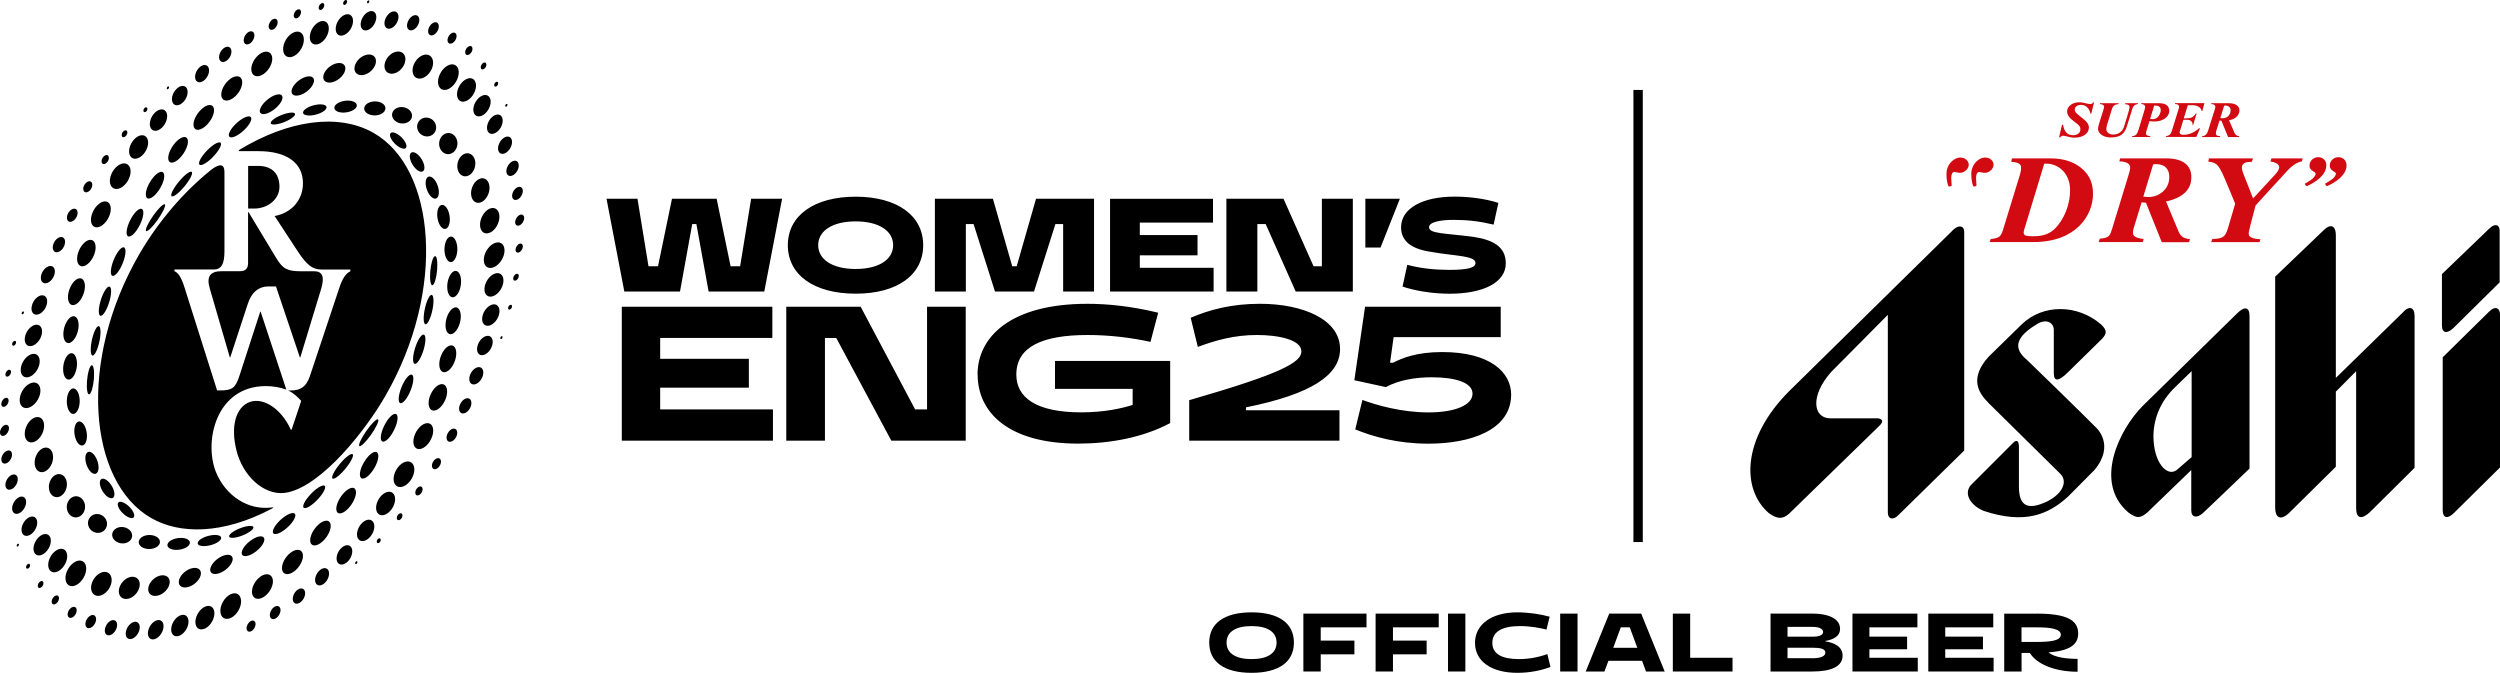 <?xml version="1.0" encoding="UTF-8"?><svg id="Layer_2" xmlns="http://www.w3.org/2000/svg" width="415" height="111.69" viewBox="0 0 415 111.69"><defs><style>.cls-1{fill:#d20a11;}</style></defs><g id="bg"><path d="M197.41,66.43v6.72h24.94v-5.04h-15.51v-.49c10.77-2.17,15.61-5.33,15.61-9.68,0-4.94-6.22-7.51-13.29-7.51-4.74,0-8.4.99-11.51,2.32l1.19,4.84c2.91-1.09,6.03-1.98,9.83-1.98,3.56,0,7.36.79,7.36,2.72,0,1.83-3.36,3.7-18.62,8.1M162.29,62.18c0,6.27,5.09,11.46,16.7,11.46,5.33,0,10.82-1.04,15.26-3.41v-10.32h-19.12v4.64h12.89v2.67c-1.73.54-4.59,1.23-8.54,1.23-7.51,0-10.77-2.47-10.77-6.27,0-4.59,4.25-6.57,11.85-6.57,3.61,0,7.21.44,10.42,1.14l1.28-4.84c-4.49-1.09-8.4-1.48-11.76-1.48-12.79,0-18.23,5.53-18.23,11.76M128.21,50.92h-24.99v22.23h25.09v-5.19h-18.72v-3.61h14.72v-4.79h-14.72v-3.46h18.62v-5.19ZM86.12,41.91c.33-.11.63-.53.67-.93.03-.4-.21-.63-.54-.52-.33.11-.63.53-.67.93-.03.4.21.63.54.52M85.2,46.11c-.06.32.1.53.35.48.25-.05.5-.34.56-.66.06-.32-.1-.53-.35-.48-.25.05-.5.35-.56.66M84.36,51c-.06.22.02.4.19.4.17,0,.36-.19.43-.41.06-.23-.02-.4-.19-.4-.17,0-.36.19-.43.41M61.99,22.05c-5.85-3.32-14.16-2.09-22.25,2.82-.14.07-.14.22,0,.22h3.11c4.77,0,7.44,1.95,7.44,5.35,0,2.74-1.88,4.91-4.7,5.42l3.83,5.85c1.52,2.31,2.46,3.03,3.97,3.03h4.77v.29c-.79.36-1.37,1.3-1.88,2.89l-4.84,14.52c-.58,1.73-1.52,2.38-3.18,2.38h-.43c.94.43,1.73,1.23,2.17,1.73l-1.59,4.77h-.14c-1.66-3.68-4.91-5.63-7.22-4.41-2.17,1.16-2.82,4.55-1.59,8.6,1.37,4.19,4.98,7.01,8.38,6.21,5.71-1.3,12.79-10.19,16.11-15.96,10.19-17.63,8.38-37.85-1.95-43.7M67.4,24.53c.25-.35-.14-1.17-.85-1.83-.72-.66-1.5-.92-1.74-.57-.25.35.14,1.17.85,1.83.72.66,1.5.92,1.74.57M59.21,17.65c.16-.55-.54-.98-1.56-.95-1.02.03-1.97.49-2.13,1.04-.16.55.54.98,1.56.95,1.02-.03,1.97-.49,2.13-1.04M52.1,19.1c1.08-.2,2.02-.75,2.1-1.22.09-.47-.71-.68-1.79-.48-1.08.2-2.02.75-2.1,1.22-.09.47.71.68,1.79.48M46.91,20.37c1.12-.39,2.04-1.02,2.07-1.4.03-.38-.85-.37-1.97.02-1.12.39-2.04,1.02-2.07,1.4-.03.38.85.37,1.97-.02M34.97,28.26c-4.41,3.54-8.67,8.45-11.85,13.94-10.26,17.7-8.45,37.78,1.95,43.78,4.77,2.75,11.92,2.75,20.01-1.52.29-.14.43-.29,0-.22-3.9.51-7.66-1.95-9.25-5.92-2.02-5.13.07-14.23,8.31-14.23,1.23,0,2.38.22,3.39.58l-4.26-12.93h-.07l-3.47,10.69c-.65,1.95-1.16,2.38-3.18,2.38h-.51l-5.35-16.9c-.58-1.95-1.16-2.67-1.73-2.89v-.29h6.57c1.23,0,1.73-.94,1.73-3.03v-13.15c0-1.3-.72-1.52-2.31-.29M35.2,26.2c.99-.97,1.64-2.06,1.46-2.44-.18-.38-1.14.09-2.13,1.06-.99.97-1.64,2.06-1.46,2.45.18.38,1.14-.09,2.13-1.06M27.37,33.93c-.21-.19-1.07.64-1.93,1.86-.86,1.22-1.39,2.36-1.19,2.55.21.19,1.07-.64,1.93-1.86.86-1.22,1.39-2.36,1.19-2.55M26.58,31.25c.71-1.19.9-2.39.43-2.67-.46-.28-1.41.45-2.12,1.65-.71,1.19-.9,2.39-.43,2.67.47.28,1.41-.45,2.12-1.65M23.25,37.26c.61-1.26.73-2.42.26-2.59-.47-.17-1.34.72-1.95,1.99-.61,1.26-.73,2.42-.26,2.59.47.17,1.34-.72,1.95-1.99M6.61,74.75c-.76.71-1.08,1.99-.71,2.87.37.88,1.29,1.02,2.05.31.76-.7,1.08-1.99.71-2.87-.37-.88-1.29-1.02-2.05-.31M7.28,70.21c-.21-.99-1.09-1.28-1.95-.66-.86.62-1.39,1.92-1.18,2.91.21.99,1.09,1.28,1.95.66.86-.62,1.39-1.92,1.18-2.91M8.68,79.26c-.65.75-.76,1.96-.25,2.71.51.75,1.46.75,2.11,0,.65-.75.76-1.96.25-2.71-.51-.75-1.46-.75-2.11,0M11.44,83.03c-.54.75-.46,1.86.19,2.47.64.61,1.6.5,2.14-.26.54-.75.46-1.86-.19-2.47-.64-.61-1.6-.5-2.14.26M11.14,67.26c.18,1.11.77,1.71,1.34,1.35.56-.37.88-1.57.7-2.68-.18-1.11-.78-1.71-1.34-1.35-.56.37-.88,1.57-.7,2.68M10.48,61.39c.04,1.17.58,1.86,1.22,1.55.63-.32,1.12-1.52,1.08-2.69-.04-1.17-.58-1.86-1.22-1.55-.63.32-1.12,1.52-1.08,2.69M10.53,55.15c-.1,1.21.38,2,1.07,1.76.69-.24,1.34-1.41,1.44-2.62.1-1.21-.38-2-1.07-1.76-.69.24-1.34,1.41-1.44,2.62M11.35,48.65c-.24,1.23.16,2.12.9,1.99.74-.12,1.53-1.22,1.78-2.45.24-1.23-.16-2.12-.9-1.99-.74.13-1.53,1.22-1.78,2.45M14.27,71.25c-.31-1.03-.96-1.55-1.45-1.16-.49.39-.63,1.55-.32,2.58.31,1.03.96,1.55,1.45,1.16.49-.39.63-1.55.32-2.58M17.56,87.73c.43-.73.17-1.7-.59-2.16-.76-.46-1.72-.25-2.16.49-.43.73-.17,1.7.59,2.16.76.46,1.72.25,2.16-.49M17.19,81.78c.58.81,1.32,1.16,1.65.77.33-.38.12-1.35-.47-2.16-.58-.81-1.32-1.16-1.65-.77-.32.38-.12,1.35.47,2.16M14.53,77.55c.45.93,1.14,1.37,1.55.97.41-.4.37-1.47-.08-2.41-.45-.93-1.14-1.37-1.55-.97-.41.4-.37,1.48.08,2.41M14.44,63.25c-.1,1.33.07,2.32.39,2.2.32-.11.66-1.28.76-2.61.1-1.33-.07-2.31-.39-2.2-.32.11-.66,1.28-.76,2.61M15.2,56.71c-.25,1.35-.15,2.38.22,2.31.37-.07.88-1.22,1.13-2.57.25-1.35.15-2.38-.22-2.31-.37.07-.88,1.22-1.13,2.57M16.67,50.02c-.38,1.34-.36,2.42.06,2.41.42-.01,1.07-1.11,1.45-2.45.38-1.34.35-2.42-.06-2.41-.42.01-1.07,1.11-1.45,2.45M18.81,43.3c-.5,1.31-.55,2.44-.1,2.5.45.07,1.22-.94,1.72-2.25.5-1.31.54-2.44.1-2.5-.45-.07-1.22.94-1.72,2.25M19.62,83.45c-.25.35.13,1.17.85,1.83.72.66,1.5.92,1.74.57.25-.35-.14-1.17-.85-1.83-.72-.66-1.5-.92-1.74-.57M27.81,90.33c-.16.55.54.98,1.56.95,1.02-.03,1.97-.49,2.13-1.04.16-.55-.54-.98-1.56-.95-1.02.03-1.97.49-2.13,1.04M34.92,88.88c-1.08.2-2.02.75-2.1,1.22-.09.47.71.68,1.79.48,1.08-.2,2.02-.75,2.1-1.22.09-.47-.71-.68-1.79-.48M40.1,87.6c-1.12.39-2.04,1.02-2.07,1.4-.03.38.85.37,1.97-.02,1.12-.39,2.04-1.02,2.07-1.4.03-.38-.85-.37-1.97.02M45.31,88.41c.15.49,1.1.22,2.12-.61,1.02-.83,1.73-1.9,1.58-2.39-.15-.49-1.1-.22-2.12.61-1.02.83-1.73,1.9-1.58,2.39M39.81,45.02h-3.03c-1.95,0-2.53.94-1.95,2.89l3.32,11.41h.07l2.89-8.81c.65-2.09,1.95-2.96,3.4-2.96h1.3l3.97,11.78h.07l3.47-11.41c.58-1.95.22-2.89-1.16-2.89h-2.17c-2.24,0-3.03-.36-4.12-2.17l-4.62-7.66h-.07v8.45c0,.94-.43,1.37-1.37,1.37M41.19,34.62h1.01c2.31,0,4.19-1.59,4.19-3.61,0-2.24-1.3-3.47-3.54-3.47h-1.66v7.08ZM38,22.56c.15.49,1.1.22,2.12-.61,1.02-.83,1.73-1.9,1.58-2.39-.15-.49-1.1-.22-2.12.61-1.02.83-1.73,1.9-1.58,2.39M51.82,81.78c-.99.97-1.64,2.06-1.46,2.44.18.38,1.14-.09,2.13-1.06.99-.97,1.64-2.06,1.46-2.44-.18-.38-1.14.09-2.13,1.06M59.65,74.04c.2.19,1.07-.64,1.93-1.86.86-1.22,1.39-2.36,1.19-2.55-.2-.19-1.07.64-1.93,1.86-.86,1.22-1.39,2.36-1.19,2.55M60.43,76.72c-.71,1.19-.9,2.39-.43,2.67.46.28,1.41-.45,2.12-1.65.7-1.19.9-2.39.43-2.67-.47-.28-1.41.45-2.12,1.65M63.76,70.71c-.61,1.26-.73,2.42-.26,2.59.47.17,1.34-.72,1.95-1.99.61-1.26.73-2.42.26-2.59-.47-.17-1.34.72-1.95,1.99M71.82,51.26c.25-1.35.15-2.38-.22-2.31-.37.07-.88,1.22-1.13,2.57s-.15,2.38.22,2.31c.37-.07.88-1.22,1.13-2.57M71.81,47.34c.32-.11.66-1.28.76-2.61.1-1.33-.07-2.32-.39-2.2-.32.11-.66,1.28-.76,2.61-.1,1.33.07,2.31.39,2.2M70.35,57.95c.38-1.34.36-2.42-.06-2.41-.42.01-1.07,1.11-1.45,2.45-.38,1.34-.36,2.42.06,2.41.42,0,1.07-1.11,1.45-2.45M68.21,64.68c.5-1.31.55-2.44.1-2.5-.45-.07-1.22.94-1.72,2.25-.5,1.31-.55,2.44-.1,2.5.45.07,1.22-.94,1.72-2.25M68.18,25.42c-.33.38-.12,1.35.47,2.16.58.81,1.32,1.16,1.65.77.33-.38.12-1.35-.47-2.16-.58-.81-1.32-1.16-1.65-.77M69.45,20.25c-.43.73-.17,1.7.59,2.16.76.46,1.72.25,2.16-.49.43-.73.17-1.7-.59-2.16-.76-.46-1.72-.25-2.16.49M72.49,30.42c-.45-.93-1.14-1.37-1.55-.97s-.37,1.47.08,2.41c.45.93,1.14,1.37,1.55.97.41-.4.37-1.47-.08-2.41M73.06,34.14c-.49.39-.63,1.55-.32,2.58.31,1.03.96,1.55,1.45,1.16.49-.39.63-1.55.32-2.58-.31-1.03-.96-1.55-1.45-1.16M75.32,45.04c-.63.32-1.12,1.52-1.08,2.69.04,1.17.58,1.86,1.22,1.55.63-.32,1.12-1.52,1.08-2.69-.04-1.17-.58-1.86-1.22-1.55M75.87,40.72c-.18-1.11-.78-1.71-1.34-1.35-.56.37-.88,1.57-.7,2.68.18,1.11.77,1.71,1.34,1.35.56-.37.88-1.57.7-2.68M76.48,52.82c.1-1.21-.38-2-1.07-1.76-.69.24-1.34,1.41-1.44,2.62-.1,1.21.38,2,1.07,1.76.69-.24,1.34-1.41,1.44-2.62M75.67,59.33c.24-1.23-.16-2.12-.9-1.99-.74.12-1.53,1.22-1.78,2.45-.24,1.23.16,2.12.9,1.99.74-.13,1.53-1.22,1.78-2.45M73.25,22.73c-.54.75-.46,1.86.19,2.47.64.61,1.6.5,2.14-.26.54-.75.46-1.86-.19-2.47-.64-.61-1.6-.5-2.14.26M76.48,26c-.65.75-.76,1.96-.25,2.71.51.75,1.46.75,2.11,0,.65-.75.76-1.96.25-2.71-.51-.75-1.46-.75-2.11,0M79.06,30.04c-.76.7-1.08,1.99-.71,2.87.37.88,1.29,1.02,2.05.31.76-.71,1.08-1.99.71-2.87-.37-.88-1.29-1.02-2.05-.31M80.91,34.85c-.86.62-1.39,1.92-1.18,2.91.21.99,1.09,1.28,1.95.66.86-.62,1.39-1.92,1.18-2.91-.21-.99-1.09-1.28-1.95-.66M81.94,40.43c-.95.49-1.68,1.75-1.63,2.82.05,1.07.86,1.53,1.81,1.04.95-.49,1.68-1.75,1.63-2.82-.05-1.07-.86-1.53-1.81-1.04M83.57,46.69c.06-1.03-.6-1.59-1.47-1.26-.87.33-1.62,1.43-1.68,2.46-.06,1.03.6,1.59,1.47,1.26.87-.33,1.62-1.43,1.68-2.46M83.07,56.01c-.05.13-.02.25.07.27.09.02.21-.07.26-.2.05-.13.02-.25-.07-.27-.09-.02-.21.07-.26.2M81.21,54.05c.78-.19,1.54-1.12,1.68-2.09.15-.97-.37-1.6-1.15-1.41-.78.19-1.54,1.12-1.68,2.09-.15.97.37,1.6,1.15,1.41M80.1,58.96c.69-.07,1.42-.84,1.63-1.73.22-.89-.17-1.55-.85-1.48-.69.07-1.42.84-1.63,1.73-.22.89.17,1.55.85,1.48M78.59,63.82c.59.03,1.27-.58,1.54-1.38.26-.79,0-1.46-.59-1.5-.59-.03-1.28.58-1.54,1.38-.26.79,0,1.46.59,1.5M76.35,67.17c-.29.69-.13,1.34.36,1.45.49.11,1.12-.36,1.4-1.05.29-.69.13-1.34-.36-1.45-.49-.11-1.12.36-1.4,1.05M74.31,71.95c-.3.58-.22,1.19.17,1.35.39.16.94-.18,1.24-.76.3-.58.22-1.19-.17-1.35-.39-.16-.95.18-1.24.76M74.06,66c.38-1.22.08-2.22-.68-2.24-.76-.02-1.68.95-2.07,2.16-.38,1.22-.08,2.22.68,2.24.76.02,1.68-.95,2.07-2.16M71.91,76.62c-.29.47-.28,1.01.02,1.2.3.19.77-.03,1.06-.5.29-.47.28-1.01-.02-1.2-.3-.19-.77.03-1.06.5M69.16,81.13c-.26.36-.3.82-.09,1.02.21.2.6.07.86-.29.26-.36.3-.82.09-1.02-.21-.2-.59-.07-.86.29M69.33,74.52c.75.2,1.78-.59,2.29-1.76.52-1.17.33-2.29-.42-2.49-.75-.2-1.78.59-2.29,1.76-.52,1.18-.33,2.29.42,2.49M66.09,85.43c-.22.26-.29.62-.15.81.14.19.43.13.65-.12.22-.26.29-.62.15-.81-.14-.19-.43-.13-.65.12M65.91,80.72c.71.41,1.79-.16,2.43-1.26.64-1.1.58-2.32-.13-2.73-.71-.41-1.79.15-2.43,1.26-.64,1.1-.58,2.32.13,2.73M62.73,89.47c-.17.16-.24.42-.16.58.08.16.27.15.44,0,.17-.16.24-.42.16-.58-.07-.16-.27-.15-.44.01M62.97,82.69c-.66.96-.72,2.14-.15,2.63.57.49,1.57.11,2.23-.85.66-.96.72-2.14.15-2.63-.57-.49-1.57-.11-2.23.85M59.51,89.52c.45.55,1.35.33,2-.48.66-.82.83-1.92.38-2.47-.45-.55-1.35-.33-2,.48-.66.82-.83,1.92-.38,2.47M59.1,93.21c-.1.08-.16.23-.14.33.03.11.13.13.23.05.1-.08.16-.23.14-.33-.03-.11-.13-.13-.23-.05M56.57,91.06c-.64.67-.88,1.69-.55,2.27.33.58,1.12.5,1.76-.17.64-.67.88-1.69.55-2.27-.33-.58-1.12-.5-1.76.17M56.66,82.34c-.79,1.1-1.07,2.33-.63,2.75.44.42,1.44-.13,2.23-1.23.79-1.1,1.07-2.33.63-2.75-.44-.42-1.44.13-2.23,1.23M56.5,76.91c-.94,1.1-1.53,2.22-1.33,2.5.2.28,1.13-.38,2.06-1.48.94-1.1,1.53-2.22,1.33-2.5-.2-.28-1.13.38-2.06,1.48M53.05,94.69c-.6.54-.9,1.45-.67,2.03.23.58.9.62,1.5.08.6-.54.9-1.45.67-2.03-.23-.58-.9-.62-1.5-.08M52.49,87.46c-.86.98-1.24,2.24-.85,2.81.39.57,1.4.24,2.26-.75.86-.98,1.24-2.24.85-2.81-.39-.57-1.4-.24-2.26.75M49.37,97.92c-.55.41-.88,1.2-.74,1.77.14.57.7.69,1.25.28.55-.41.88-1.2.74-1.77-.14-.57-.7-.69-1.25-.28M47.99,91.95c-.91.84-1.4,2.12-1.09,2.86.31.73,1.3.65,2.21-.19.91-.84,1.4-2.12,1.09-2.85-.31-.74-1.3-.65-2.21.19M44.8,102.22c.07.53.51.71,1,.42.48-.3.82-.96.76-1.49-.07-.53-.51-.71-1-.42-.48.3-.82.96-.76,1.49M43.92,99c.94-.68,1.55-1.96,1.35-2.86-.2-.9-1.12-1.09-2.06-.41-.94.68-1.55,1.96-1.35,2.86.2.9,1.12,1.09,2.06.41M40.93,104.29c0,.47.35.69.76.5.41-.2.74-.74.73-1.21,0-.47-.35-.69-.76-.5-.41.2-.74.74-.73,1.21M40.12,91.9c.1.6,1.01.55,2.05-.13,1.04-.68,1.8-1.71,1.71-2.32-.1-.6-1.01-.55-2.05.13s-1.8,1.71-1.71,2.32M36.58,101.5c.05,1.07.86,1.53,1.81,1.04.95-.49,1.68-1.75,1.63-2.82-.05-1.07-.86-1.53-1.81-1.04-.95.49-1.68,1.75-1.63,2.82M36.8,94.99c1.03-.52,1.85-1.52,1.83-2.23-.02-.72-.88-.88-1.91-.37-1.03.52-1.85,1.52-1.83,2.23.02.72.88.88,1.91.37M32.44,103.13c-.06,1.03.6,1.59,1.47,1.26.87-.33,1.62-1.43,1.68-2.46.06-1.03-.6-1.59-1.47-1.26-.87.33-1.62,1.43-1.68,2.46M31.39,97.4c1.01-.35,1.89-1.3,1.96-2.13.07-.83-.69-1.22-1.71-.88-1.01.35-1.89,1.3-1.96,2.13-.07.83.69,1.22,1.71.88M28.44,104.18c-.15.97.37,1.6,1.15,1.41.78-.19,1.54-1.12,1.68-2.09.15-.97-.37-1.6-1.15-1.41-.78.19-1.54,1.12-1.68,2.09M26.05,98.9c.97-.16,1.91-1.05,2.09-1.99.19-.93-.45-1.55-1.42-1.39s-1.91,1.05-2.09,1.99c-.18.93.45,1.55,1.42,1.39M24.61,104.66c-.22.89.17,1.55.85,1.48.69-.07,1.42-.84,1.63-1.73.22-.89-.17-1.55-.85-1.48-.69.07-1.42.84-1.63,1.73M24.36,91.11c.94.14,1.9-.24,2.14-.87.24-.63-.33-1.25-1.28-1.4-.94-.15-1.9.24-2.14.87-.24.63.33,1.25,1.28,1.4M20.97,104.59c-.26.79,0,1.46.59,1.5.59.03,1.27-.58,1.54-1.38.26-.79,0-1.46-.59-1.5-.59-.03-1.27.58-1.54,1.38M19.82,97.54c-.32,1.02.15,1.86,1.06,1.89.91.03,1.9-.78,2.22-1.8.32-1.02-.15-1.86-1.06-1.89-.91-.03-1.9.78-2.22,1.8M19.68,90.09c.86.31,1.82,0,2.15-.69.33-.69-.1-1.49-.95-1.8-.86-.31-1.82,0-2.15.69-.33.69.1,1.49.95,1.8M17.54,104c-.29.69-.13,1.34.36,1.45.49.11,1.12-.36,1.4-1.05.29-.69.13-1.34-.36-1.45-.49-.11-1.12.36-1.4,1.05M15.97,98.88c.82.22,1.86-.48,2.34-1.56.47-1.08.19-2.13-.62-2.35s-1.86.48-2.34,1.56-.19,2.13.62,2.35M14.36,102.89c-.3.58-.22,1.19.17,1.35.39.16.94-.18,1.24-.76.3-.58.22-1.19-.17-1.35-.39-.16-.94.18-1.24.76M11.44,101.3c-.29.47-.28,1.01.02,1.2.3.19.77-.03,1.06-.5.29-.47.28-1.01-.02-1.2-.3-.19-.77.03-1.06.5M11.31,94.44c-.64,1.1-.58,2.32.13,2.73.71.41,1.79-.15,2.43-1.26.64-1.1.58-2.32-.13-2.73-.71-.41-1.79.16-2.43,1.26M8.8,99.22c-.26.36-.3.82-.09,1.02.21.2.59.07.86-.29.26-.36.3-.82.09-1.02-.21-.2-.59-.07-.86.29M8.54,92.16c-.66.96-.72,2.14-.15,2.63.57.49,1.57.11,2.23-.85.66-.96.72-2.14.15-2.63-.57-.49-1.57-.11-2.23.85M6.49,96.69c-.22.26-.29.62-.15.81.14.19.43.13.65-.13.22-.26.29-.62.15-.81-.14-.19-.43-.13-.65.13M6.19,89.43c-.66.82-.83,1.92-.38,2.47.45.55,1.35.33,2-.48.66-.82.83-1.92.38-2.47-.45-.55-1.35-.33-2,.48M4.52,93.71c-.17.16-.24.42-.16.58.07.16.27.15.44-.01.17-.16.24-.42.16-.58-.07-.16-.27-.15-.44.01M4.27,86.3c-.64.67-.88,1.69-.55,2.27.33.58,1.12.5,1.76-.17.64-.67.88-1.69.55-2.27-.33-.58-1.12-.5-1.76.17M2.91,90.3c-.1.08-.16.23-.14.33.03.1.13.13.23.05.1-.08.16-.23.14-.33-.03-.11-.13-.13-.23-.05M2.76,82.81c-.6.54-.9,1.45-.67,2.03.23.58.9.62,1.5.08.6-.54.9-1.45.67-2.03-.23-.58-.9-.62-1.5-.08M0,71.79c0,.47.35.69.76.5.41-.2.74-.74.73-1.21,0-.47-.35-.69-.76-.49-.41.2-.74.74-.73,1.21M.89,66.06c-.33.11-.63.53-.67.93-.03.4.21.63.54.52.33-.11.63-.53.67-.93.03-.4-.21-.63-.54-.52M1.82,61.86c.06-.32-.1-.53-.35-.48-.25.05-.5.35-.56.66-.06.32.1.53.35.48.25-.05.5-.35.56-.66M1.99,75.33c-.07-.53-.51-.71-1-.42-.48.3-.83.96-.76,1.49.07.53.51.71,1,.42.48-.3.83-.96.76-1.49M2.65,56.98c.06-.22-.02-.4-.19-.4-.17,0-.36.19-.43.41-.06.23.02.4.19.4.17,0,.36-.19.43-.42M2.18,81.05c.55-.41.88-1.2.74-1.77-.14-.57-.7-.69-1.25-.28-.55.41-.88,1.2-.74,1.77.14.57.7.69,1.25.28M3.27,66.51c.05,1.07.86,1.53,1.81,1.04.95-.49,1.68-1.75,1.63-2.82-.05-1.07-.86-1.53-1.81-1.04-.95.49-1.68,1.75-1.63,2.82M3.44,61.29c-.06,1.03.6,1.59,1.47,1.26.87-.33,1.62-1.43,1.68-2.46.06-1.03-.6-1.59-1.47-1.26-.87.33-1.62,1.43-1.68,2.46M3.95,51.97c.05-.13.02-.25-.07-.27-.09-.02-.21.07-.26.2-.05.13-.02.25.07.27.09.02.21-.07.26-.2M5.81,53.93c-.78.19-1.54,1.12-1.68,2.09-.15.97.37,1.6,1.15,1.41.78-.19,1.54-1.12,1.68-2.09.15-.97-.37-1.6-1.15-1.41M6.92,49.02c-.69.07-1.42.84-1.63,1.73-.22.89.17,1.55.85,1.48.69-.07,1.42-.84,1.63-1.73.22-.89-.17-1.55-.85-1.48M8.42,44.15c-.59-.03-1.28.58-1.54,1.38-.26.79,0,1.46.59,1.5.59.03,1.28-.58,1.54-1.38.26-.79,0-1.46-.59-1.5M10.66,40.81c.29-.69.13-1.34-.36-1.45-.49-.11-1.12.36-1.4,1.05-.29.69-.13,1.34.36,1.45.49.11,1.12-.36,1.4-1.05M12.7,36.03c.3-.58.22-1.19-.17-1.35-.39-.16-.94.18-1.24.76-.3.58-.22,1.19.17,1.35.39.16.94-.18,1.24-.76M12.96,41.97c-.38,1.22-.08,2.22.68,2.24.76.02,1.68-.95,2.07-2.16.38-1.22.08-2.22-.68-2.24-.76-.02-1.68.95-2.07,2.16M15.11,31.36c.29-.47.28-1.01-.02-1.2-.3-.19-.77.03-1.06.5-.29.47-.28,1.01.02,1.2.3.19.77-.03,1.06-.5M17.85,26.85c.26-.36.3-.82.09-1.02-.21-.2-.6-.07-.86.29-.26.36-.3.82-.09,1.02.21.2.59.07.86-.29M17.68,33.46c-.75-.2-1.78.59-2.29,1.76-.52,1.18-.33,2.29.42,2.49.75.2,1.78-.59,2.29-1.76.52-1.18.33-2.29-.42-2.49M20.92,22.55c.22-.26.29-.62.15-.81-.14-.19-.43-.13-.65.12-.22.26-.29.62-.15.81.14.19.43.13.65-.12M21.11,27.25c-.71-.41-1.79.16-2.43,1.26-.64,1.1-.58,2.32.13,2.73.71.41,1.79-.15,2.43-1.26.64-1.1.58-2.32-.13-2.73M24.28,18.5c.17-.16.24-.42.16-.58-.08-.16-.27-.15-.44,0-.17.16-.24.42-.16.58.07.16.27.15.44-.01M24.05,25.29c.66-.96.72-2.14.15-2.63-.57-.49-1.57-.11-2.23.85-.66.96-.72,2.14-.15,2.63.57.49,1.57.11,2.23-.85M27.5,18.46c-.45-.55-1.35-.33-2,.48-.66.82-.83,1.92-.38,2.47.45.55,1.35.33,2-.48.66-.82.83-1.92.38-2.47M27.92,14.77c.1-.08.16-.23.14-.33-.03-.11-.13-.13-.23-.05-.1.08-.16.23-.14.33.03.11.13.13.23.05M30.45,16.92c.64-.67.88-1.69.55-2.27-.33-.58-1.12-.5-1.76.17-.64.67-.88,1.69-.55,2.27.33.58,1.12.5,1.76-.17M30.36,25.63c.79-1.1,1.07-2.33.63-2.75-.44-.42-1.44.13-2.23,1.23-.79,1.1-1.07,2.33-.63,2.75.44.42,1.44-.13,2.23-1.23M30.52,31.06c.94-1.1,1.53-2.22,1.33-2.5-.2-.28-1.13.38-2.06,1.48-.94,1.1-1.53,2.22-1.33,2.5.2.28,1.13-.38,2.06-1.48M33.96,13.28c.6-.54.9-1.45.67-2.03-.23-.58-.9-.62-1.5-.08-.6.54-.9,1.45-.67,2.03.23.58.9.62,1.5.08M34.53,20.52c.86-.98,1.24-2.24.85-2.81-.39-.57-1.4-.24-2.26.75-.86.98-1.24,2.24-.85,2.81s1.4.24,2.26-.75M37.65,10.05c.55-.41.88-1.2.74-1.77-.14-.57-.7-.69-1.25-.28-.55.41-.88,1.2-.74,1.77.14.57.7.69,1.25.28M39.03,16.02c.91-.84,1.4-2.12,1.09-2.86-.31-.73-1.3-.65-2.21.19-.91.84-1.4,2.12-1.09,2.85.31.73,1.3.65,2.21-.19M42.22,5.75c-.07-.53-.51-.71-1-.42-.48.3-.82.96-.76,1.49.07.53.51.71,1,.42.48-.3.83-.96.76-1.49M43.1,8.98c-.94.68-1.55,1.96-1.35,2.86.2.9,1.12,1.09,2.06.41.94-.68,1.55-1.96,1.35-2.86-.2-.9-1.12-1.09-2.06-.41M46.09,3.68c0-.47-.35-.69-.76-.5-.41.2-.74.74-.73,1.21,0,.47.35.69.76.5.41-.2.74-.74.73-1.21M46.89,16.08c-.1-.6-1.01-.55-2.05.13-1.04.68-1.8,1.71-1.71,2.32.1.6,1.01.55,2.05-.13,1.04-.68,1.8-1.71,1.71-2.32M49.97,2.09c.03-.4-.21-.63-.54-.52-.33.11-.63.53-.67.93-.03.4.21.63.54.52.33-.11.63-.53.67-.93M50.44,6.48c-.05-1.07-.86-1.53-1.81-1.04-.95.49-1.68,1.75-1.63,2.82.05,1.07.86,1.53,1.81,1.04.95-.49,1.68-1.75,1.63-2.82M50.22,12.98c-1.03.52-1.86,1.52-1.83,2.23.02.72.88.88,1.91.37,1.03-.52,1.85-1.52,1.83-2.24-.02-.72-.88-.88-1.91-.37M53.82.99c.06-.32-.1-.53-.35-.48-.25.05-.5.35-.56.66-.06.32.1.53.35.48.25-.05.5-.35.56-.66M54.58,4.84c.06-1.03-.6-1.59-1.47-1.26-.87.33-1.62,1.43-1.68,2.46-.06,1.03.6,1.59,1.47,1.26.87-.33,1.62-1.43,1.68-2.46M55.62,10.58c-1.01.35-1.89,1.3-1.96,2.13-.07.83.69,1.22,1.71.88,1.01-.35,1.89-1.3,1.96-2.13.07-.83-.69-1.22-1.71-.88M57.6.4c.06-.23-.02-.4-.19-.4-.17,0-.36.19-.43.42-.06.23.02.41.19.4.17,0,.36-.19.43-.42M58.58,3.8c.15-.97-.37-1.6-1.15-1.41-.78.19-1.54,1.12-1.68,2.09-.15.97.37,1.6,1.15,1.41.78-.19,1.54-1.12,1.68-2.09M60.96,9.07c-.97.16-1.91,1.05-2.09,1.99-.19.93.45,1.55,1.42,1.39.97-.16,1.91-1.05,2.09-1.99.19-.93-.45-1.55-1.42-1.39M61.28.34c.05-.13.02-.25-.07-.27-.09-.02-.21.07-.26.2-.05.13-.02.25.07.27.09.02.21-.07.26-.2M62.41,3.32c.22-.89-.17-1.55-.85-1.48-.69.07-1.42.84-1.63,1.73-.22.89.17,1.55.85,1.48.69-.07,1.42-.84,1.63-1.73M62.65,16.86c-.94-.14-1.9.24-2.14.87-.24.63.33,1.25,1.28,1.4.94.15,1.9-.24,2.14-.87.24-.63-.33-1.25-1.28-1.4M66.05,3.39c.26-.79,0-1.46-.59-1.5-.59-.03-1.27.58-1.54,1.38-.26.79,0,1.46.59,1.5.59.03,1.27-.58,1.54-1.38M67.2,10.44c.32-1.02-.15-1.86-1.06-1.89-.91-.03-1.9.78-2.22,1.8-.32,1.02.15,1.86,1.06,1.89.91.03,1.9-.78,2.22-1.8M67.34,17.89c-.86-.31-1.82,0-2.15.69-.33.69.1,1.49.95,1.8.86.31,1.82,0,2.15-.69.33-.69-.1-1.49-.95-1.8M69.47,3.98c.29-.69.13-1.34-.36-1.45-.49-.11-1.12.36-1.4,1.05-.29.69-.13,1.34.36,1.45.49.11,1.12-.36,1.4-1.05M71.05,9.1c-.82-.22-1.86.48-2.34,1.56-.47,1.08-.19,2.13.62,2.35.82.22,1.86-.48,2.34-1.56.47-1.08.19-2.13-.62-2.35M72.66,5.08c.3-.58.22-1.19-.17-1.35-.39-.16-.94.18-1.24.76-.3.58-.22,1.19.17,1.35.39.16.94-.18,1.24-.76M75.58,6.68c.29-.47.28-1.01-.02-1.2-.3-.19-.77.03-1.06.5-.29.47-.28,1.01.02,1.2.3.19.77-.03,1.06-.5M75.71,13.54c.64-1.1.58-2.32-.13-2.73-.71-.41-1.79.15-2.43,1.26-.64,1.1-.58,2.32.13,2.73.71.41,1.79-.15,2.43-1.26M78.21,8.75c.26-.36.3-.82.09-1.02-.21-.2-.59-.07-.86.29-.26.36-.3.82-.09,1.02.21.2.59.07.86-.29M78.48,15.82c.66-.96.72-2.14.15-2.63-.57-.49-1.57-.11-2.23.85-.66.96-.72,2.14-.15,2.63.57.49,1.57.11,2.23-.85M80.52,11.29c.22-.26.29-.62.15-.81-.14-.19-.43-.13-.65.13-.22.26-.29.62-.15.81.14.19.43.13.65-.13M80.82,18.54c.66-.82.83-1.92.38-2.47-.45-.55-1.35-.33-2,.48-.66.82-.83,1.92-.38,2.47.45.55,1.35.33,2-.48M82.5,14.26c.17-.16.24-.42.17-.58-.08-.16-.27-.15-.44.01-.17.16-.24.42-.16.58.07.16.27.15.44-.01M82.75,21.67c.64-.67.88-1.69.55-2.27-.33-.58-1.12-.5-1.76.17-.64.67-.88,1.69-.55,2.27.33.58,1.12.5,1.76-.17M84.1,17.67c.1-.08.16-.23.14-.33-.03-.1-.13-.13-.23-.05-.1.08-.16.23-.14.33.03.11.13.13.23.05M84.25,25.16c.6-.54.9-1.45.67-2.03-.23-.58-.9-.62-1.5-.08-.6.54-.9,1.45-.67,2.03.23.58.9.62,1.5.08M85.34,28.97c.55-.41.88-1.2.74-1.77-.14-.57-.7-.69-1.25-.28-.55.41-.88,1.2-.74,1.77.14.57.7.69,1.25.28M86.78,31.57c-.07-.53-.51-.71-1-.42-.48.3-.83.96-.76,1.49.07.53.51.71,1,.42.48-.3.82-.96.76-1.49M87.01,36.18c0-.47-.35-.69-.76-.49s-.74.74-.73,1.21c0,.47.35.69.76.49.41-.2.74-.74.73-1.21M126.87,48.4l2.96-15.41h-5.14l-1.83,11.21h-1.58l-2.32-11.21h-7.41l-2.32,11.21h-1.58l-1.83-11.21h-5.14l2.96,15.41h9.24l2.03-11.21h.69l2.03,11.21h9.24ZM148.26,40.7c0,2.42-2.42,3.95-6.22,3.95s-6.22-1.53-6.22-3.95,2.42-3.95,6.22-3.95,6.22,1.53,6.22,3.95M153.25,40.7c0-4.94-4.35-8.05-11.21-8.05s-11.26,3.11-11.26,8.05,4.35,8.05,11.26,8.05,11.21-3.11,11.21-8.05M153.89,50.92v17.04h-1.98l-9.04-17.04h-12.35v22.23h6.42v-17.04h1.88l9.14,17.04h12.35v-22.23h-6.42ZM176.47,48.4h5.14v-15.41h-9.63l-3.21,11.21h-.74l-3.21-11.21h-9.63v15.41h5.14v-11.21h1.28l3.56,11.21h6.47l3.56-11.21h1.28v11.21ZM184.27,48.4h17.19v-3.95h-12.25v-2.07h9.58v-3.36h-9.58v-2.07h12.15v-3.95h-17.09v15.41ZM215.09,48.4h9.48v-15.41h-5.14v11.21h-1.38l-4.99-11.21h-9.48v15.41h5.14v-11.21h1.38l4.99,11.21ZM249.12,50.92h-22.52l-1.78,12.2,5.24,1.14c2.17-1.19,4.94-1.63,7.61-1.63,3.85,0,6.77.84,6.77,2.72s-2.86,3.11-7.31,3.11-8.59-1.19-10.97-2.07l-1.19,4.89c3.01,1.23,7.06,2.37,12.15,2.37,6.92,0,13.73-2.22,13.73-8.15,0-3.61-3.36-7.06-11.46-7.06-4.3,0-6.72,1.04-8.15,1.78h-.49l.59-4.25h17.78v-5.04ZM229.17,41.09l3.21-8.1h-5.73v8.1h2.52ZM249.96,43.71c0-2.77-2.12-3.9-5.43-4.4-4.5-.59-7.31-.49-7.31-1.58,0-.84,1.73-1.23,4.1-1.23s4.4.25,6.62.79l.79-3.61c-2.32-.74-4.99-1.04-7.26-1.04-5.38,0-8.89,1.98-8.89,5.09,0,2.22,1.58,3.61,5.09,4.1,3.85.69,7.26.59,7.26,1.83,0,.79-1.28,1.14-4.4,1.14-2.27,0-4.79-.25-6.92-.84l-.79,3.61c1.83.64,4.89,1.19,7.8,1.19,5.73,0,9.34-1.93,9.34-5.04"/><rect x="271.15" y="14.93" width="1.55" height="75.05"/><path d="M207.76,101.65c4.51,0,7.03,1.8,7.03,5.02s-2.52,5.02-7.03,5.02-7.03-1.8-7.03-5.02,2.52-5.02,7.03-5.02ZM207.76,109.41c2.66,0,4.15-.98,4.15-2.74s-1.49-2.74-4.15-2.74-4.15.98-4.15,2.74,1.49,2.74,4.15,2.74Z"/><path d="M226.83,104.14h-7.59v2.2h5.59v2.28h-5.59v2.85h-2.88v-9.61h10.48v2.28Z"/><path d="M238.82,104.14h-7.59v2.2h5.59v2.28h-5.59v2.85h-2.88v-9.61h10.48v2.28Z"/><path d="M243.25,101.86v9.61h-2.88v-9.61h2.88Z"/><path d="M251.88,111.69c-4.31,0-7.03-1.92-7.03-4.97s2.72-5.07,7.03-5.07c1.95,0,3.88.32,5.36.72l-.52,2.14c-.95-.24-2.57-.58-4.4-.58-2.97,0-4.59.93-4.59,2.79s1.62,2.69,4.42,2.69c1.69,0,3.32-.32,4.71-.84l.52,2.14c-1.55.59-3.41.98-5.5.98Z"/><path d="M261.87,101.86v9.61h-2.88v-9.61h2.88Z"/><path d="M276.35,111.47h-3.11l-.66-1.78h-5.58l-.66,1.78h-3.11l3.9-9.61h5.31l3.9,9.61ZM271.79,107.53l-1.25-3.39h-1.49l-1.25,3.39h3.99Z"/><path d="M287.6,109.19v2.28h-9.91v-9.61h2.88v7.33h7.03Z"/><path d="M293.91,101.86h6.93c3.09,0,4.61,1.05,4.61,2.52,0,1.28-1.17,1.8-2.45,2.02v.06c1.53.25,2.87.88,2.87,2.38,0,1.81-1.91,2.63-5.03,2.63h-6.93v-9.61ZM300.85,105.69c1.06,0,1.79-.23,1.79-.78s-.73-.85-1.79-.85h-4.12v1.63h4.12ZM300.85,109.27c1.33,0,2.16-.31,2.16-.94s-.83-.81-2.16-.81h-4.12v1.74h4.12Z"/><path d="M318.35,109.19v2.28h-10.84v-9.61h10.78v2.28h-7.97v1.54h6.26v2.1h-6.26v1.41h8.03Z"/><path d="M330.94,109.19v2.28h-10.84v-9.61h10.78v2.28h-7.97v1.54h6.26v2.1h-6.26v1.41h8.03Z"/><path d="M338.07,101.86c4.9,0,6.91,1.03,6.91,3.29,0,1.93-1.5,2.88-4.91,3.15.95.85,3.06,1.07,4.81,1.07v2.14c-3.71,0-6.78-1.23-7.92-3.12h-1.38v3.09h-2.88v-9.61h5.38ZM338.07,106.56c2.13,0,4.03-.16,4.03-1.19s-1.9-1.23-4.03-1.23h-2.5v2.42h2.5Z"/><path d="M304,61.71c-3.59,4.06-3,7.7-.2,7.73h7.9s1.43.09.31,1.21l-15.02,14.62c-1.06.96-1.99.9-3.36-.09-4.66-4.04-4.38-12.5,3.39-20.27l27.3-26.84c.87-.78,1.74-.59,1.74.4v36.32s-10.91,10.7-10.91,10.7c-.84.9-1.77.72-1.77-.4v-32.83s-9.38,9.46-9.38,9.46ZM343.35,61.73l5.6-5.5c.78-.84.87-1.4-.19-2.39-3.92-3.36-9.61-3.39-13.12-.03l-5.54,5.41c-3.14,3.51-1.8,5.88,0,7.68l11.85,11.69c1.34,1.24.53,3.27-2.02,4.6-3.42,1.65-4.79.75-4.79-2.43v-6.72c-.06-1.06-.5-1.06-1.12-.37l-6.84,6.84c-1.34,1.52.09,3.51,2.18,4.32,6.81,2.24,10.67.56,13.9-2.36l4.42-4.45c3.51-4.2.25-7.06.25-7.06-1.68-1.74-11.47-11.23-11.47-11.23-2.43-1.99-1.75-3.9,1.8-6,1.37-.81,2.67-.25,2.67,1.06v7.15c0,1.49.81,1.4,2.43-.22ZM377.68,45.91v38.28c0,2.05,1.09,2.08,2.24,1.03l7.83-7.74v-12.47s3.37-3.39,3.37-3.39v22.76c0,1.74.93,1.87,2.24.68l7.46-7.4v-25.25c0-1.43-.93-1.74-1.99-.5l-11.08,10.82v-23.63c0-1.96-1.11-1.83-2.04-.87l-8.02,7.68ZM413.32,37.85l-7.96,7.65v8.49c0,1.34.84,1.46,1.9.47l7.68-7.59v-8.64c-.06-1.06-.87-1.09-1.62-.37ZM413.26,51.66l-7.77,7.65v25.44c.03,1.28.84,1.43,1.87.4l7.65-7.56v-25.31c0-1.21-.84-1.52-1.74-.62ZM373.42,52.53v25.25s-6.26,6.01-7.68,7.34c-1.03.96-1.99.81-1.99-.4v-6.69s-7.28,7.03-7.28,7.03c-1.12.93-1.68,1.12-3.17,0-5.83-4.97-1.49-13.81,2.43-17.72l15.61-15.3c1.24-1.24,2.11-1.15,2.08.5ZM357.47,72.37c0,4.45,2.27,6.81,3.83,5.68l2.51-2.17v-14.27h0l-2.71,2.63c-2.26,2.16-3.59,4.93-3.63,8.13"/><path class="cls-1" d="M345.85,28.22c-1.27-1.26-3.15-1.93-5.44-1.93h-6.43l-.12.56c.59.06,1.29.13,1.56.59.17.29.07.98-.15,1.68l-2.72,8.87c-.4,1.32-.66,1.53-2.09,1.69l-.18.5h7.28c7.23,0,9.88-4.58,9.88-7.99,0-1.82-.58-2.98-1.6-3.99ZM341.01,38.05c-.84.82-2.01,1.19-3.67,1.17-1.07,0-1.4-.15-1.41-.62,0-.16.05-.42.17-.74l3.24-10.68c1.16-.1,2.21.32,2.98,1.04.8.76,1.27,1.87,1.31,3.12.07,2.5-.93,5.07-2.61,6.71ZM368.82,28.59c-.15-.27-.43-.89-.84-1.27-.36-.32-.87-.43-1.4-.49l.1-.54h7.32l-.21.57c-.83,0-1.66.13-1.64,1.02,0,.31.14.68.3,1.09l1.56,3.97,3.72-4.03c.4-.45.62-.86.62-1.14-.01-.66-.91-.88-1.46-.96l.17-.52h5.19l-.15.51c-.55.05-1.46.55-2.25,1.38-1.18,1.25-5.42,5.92-5.42,5.92,0,0-1,3.7-1.1,4.29s-.23,1.2,1.89,1.33l-.14.47h-8.02l.2-.53c1.72-.02,2.13-.31,2.58-1.79l1.2-4.06s-1.92-4.69-2.22-5.24ZM354.2,37.85l1.3-4.26c.15.01.53.04.73.06l2.62,6.55h4.54l.14-.5c-1.32-.14-1.64-.61-2.07-1.7l-1.9-4.55c2.86-.64,4.24-2.01,4.2-4.12-.01-.83-.28-1.5-.8-2.01-.72-.7-1.9-1.05-3.5-1.03h-7.51l-.14.49c.77.02,1.3.18,1.58.48.17.19.24.42.21.7-.02.26-.1.57-.25,1.06l-2.71,8.87c-.39,1.26-.49,1.6-2.07,1.73l-.19.56h7.32l.15-.51c-.9-.09-1.41-.27-1.66-.61-.21-.28-.1-.88.02-1.24ZM357.42,27.29c.92-.15,1.74.12,2.13.53s.56.91.55,1.6c0,1.16-.55,1.92-1.01,2.34-.75.69-1.81,1.13-3.3.87l1.63-5.33ZM328.1,30.83c-.13.09-.31.15-.51.14-.3-.59-.45-1.9-.3-2.69.22-1.2,1.27-2.1,2.18-2.13s1.46.58,1.46,1.2c0,.74-.76,1.34-1.45,1.34-.4,0-.78-.15-.92-.15s-.52.08-.54,1.03c0,.25.06.98.08,1.27ZM323.9,29.57c.02-.95.39-1.03.54-1.03s.52.15.92.15c.68,0,1.45-.6,1.45-1.34,0-.62-.57-1.23-1.46-1.2s-1.96.92-2.18,2.13c-.15.8,0,2.1.3,2.69.2,0,.38-.05.51-.14-.02-.29-.08-1.02-.08-1.27ZM383.38,27.49c0-.87.74-1.4,1.43-1.4.64,0,1.36.39,1.36,1.36s-.6,1.63-1.08,2.09c-.55.53-1.52,1.09-2.11,1.34-.05.02-.12.01-.16-.02-.06-.04-.19-.23-.2-.38.4-.22.84-.47,1.2-.77s.58-.65.58-.85c0-.42-1.03-.45-1.03-1.37ZM387.76,28.86c0,.21-.23.57-.58.85s-.8.55-1.2.77c0,.15.14.34.2.38.04.03.11.04.16.02.59-.25,1.56-.81,2.11-1.34.48-.46,1.08-1.16,1.08-2.09s-.72-1.36-1.36-1.36c-.69,0-1.43.53-1.43,1.4,0,.92,1.03.95,1.03,1.37ZM347.61,17.02l-.46,1.85h-.13c-.2-.92-.78-1.46-1.59-1.46-.6,0-1.02.33-1.02.78,0,.29.12.48.51.81.08.07.97.78,1.05.85.56.48.78.85.79,1.3.01.99-.97,1.7-2.35,1.7-.53,0-.94-.11-1.3-.2-.17-.04-.33-.09-.49-.11-.26-.04-.47.05-.64.26h-.18l.49-2.09h.18c.19,1.15.71,1.74,1.68,1.74.31,0,1.07-.16,1.17-.77.08-.51.02-.77-1.04-1.54-.19-.14-.37-.28-.42-.33-.49-.42-.71-.84-.72-1.3,0-.34.13-.66.4-.93.37-.38.95-.6,1.57-.6.47,0,.79.08,1.11.16.21.05.41.1.64.12.28.03.45,0,.6-.25h.14ZM352.75,17.29l.04-.16h2.14l-.04.13c-.42.1-.75.18-.96.93l-.86,2.76c-.21.67-.48,1.1-.87,1.39-.44.33-1.03.48-1.86.48-.68,0-1.3-.22-1.69-.61-.24-.23-.37-.51-.38-.78,0-.19.04-.47.13-.75,0,0,.79-2.53.79-2.53.04-.13.12-.41.07-.54-.08-.25-.4-.32-.7-.33l.05-.15h3.09l-.04.15c-.64.1-.88.2-1.1.89l-.74,2.39c-.11.36-.17.62-.17.87,0,.22.09.42.25.58.21.21.53.33.86.33.57,0,1.46-.22,1.81-1.25.29-.87.74-2.46.8-2.65.06-.22.19-.69.1-.86-.09-.19-.37-.26-.72-.28ZM361.87,22.17c.09.12.29.21.54.21.75,0,1.59-.19,2.63-1.08h.17l-.62,1.43h-5.06l.04-.13c.49-.08.76-.26.94-.83l1.12-3.62c.05-.23.37-.85-.59-.89l.04-.14h4.86l-.37,1.32h-.11c-.06-.6-.68-.98-1.59-.98h-.69l-.67,2.18h.42c.81,0,1.08-.13,1.6-.8h.11l-.58,1.9h-.11c.03-.21-.01-.4-.14-.56-.15-.18-.4-.29-.68-.29h-.69l-.53,1.73c-.06.21-.15.39-.04.54ZM370.03,19.95c1.17-.16,1.72-.94,1.72-1.61,0-.3-.1-.55-.31-.75-.3-.3-.77-.46-1.45-.46h-2.9l-.05.15c.36-.01.55.11.65.24.06.08.07.19.05.31-.01.07-.03.14-.09.34,0,0-.95,3.03-1.08,3.45-.09.3-.29.94-1,.99l-.05.14h2.99l.04-.14c-.54-.06-.91-.08-.6-1.05.02-.07.49-1.54.49-1.54.06,0,.21.01.31.01l1.11,2.72h1.82l.04-.14c-.56-.04-.71-.39-.85-.69s-.85-1.95-.85-1.95ZM369.21,17.54c.28-.06.66,0,.88.24.13.14.19.3.19.51,0,.93-.76,1.5-1.71,1.31l.64-2.06ZM359.75,17.53c-.26-.26-.71-.4-1.33-.4h-2.95l-.04.14c.91.02.64.7.57.96-.05.18-1.03,3.39-1.03,3.39-.18.61-.43.95-1.01.98l-.04.14h3l.04-.14c-.9-.07-.78-.41-.6-1.03l.46-1.48c.12.04.57.09.88.08,1.46-.04,2.37-.81,2.4-1.73,0-.4-.13-.7-.34-.91ZM356.93,19.72l.66-2.19c.3-.01.61-.01.83.15.19.14.35.48.22.93-.29,1.05-1.02,1.3-1.72,1.12Z"/></g></svg>